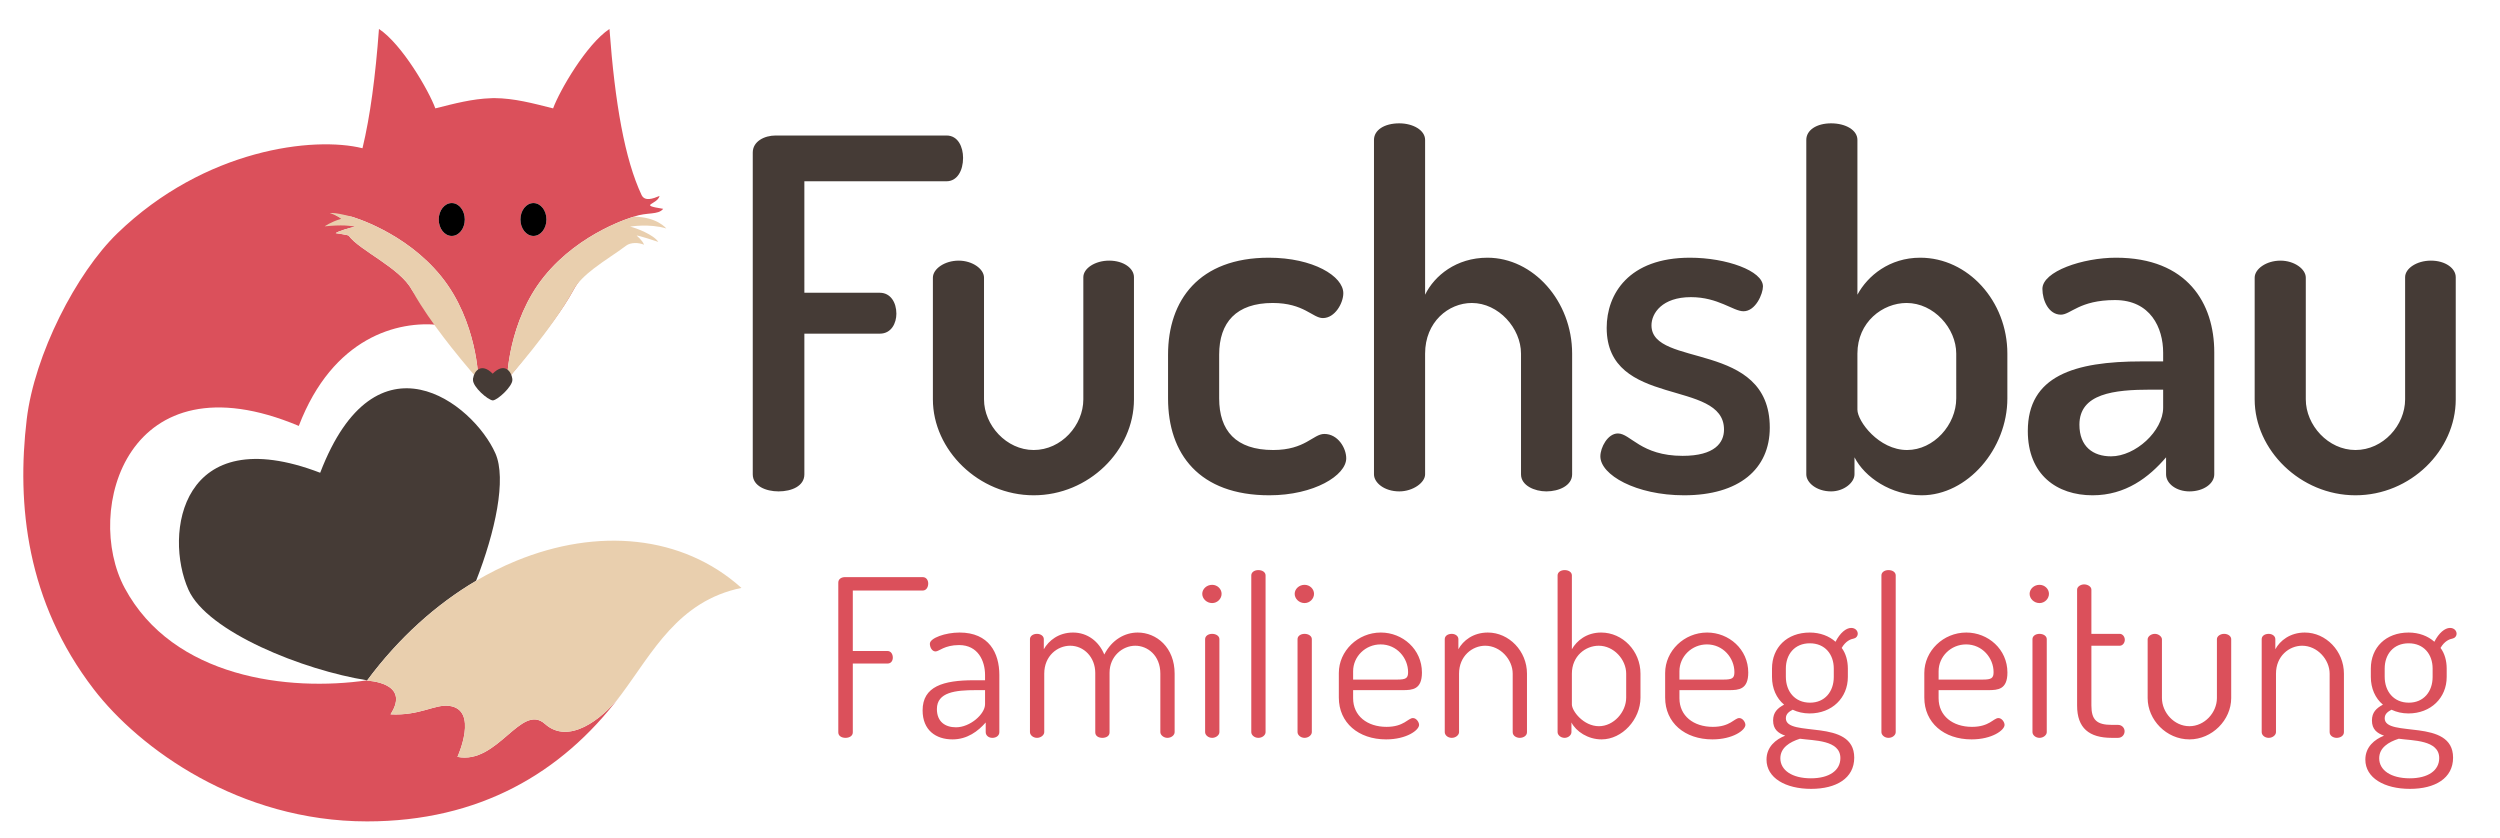 <?xml version="1.0" encoding="utf-8"?>
<!-- Generator: Adobe Illustrator 16.0.4, SVG Export Plug-In . SVG Version: 6.00 Build 0)  -->
<!DOCTYPE svg PUBLIC "-//W3C//DTD SVG 1.1//EN" "http://www.w3.org/Graphics/SVG/1.1/DTD/svg11.dtd">
<svg version="1.1" id="Ebene_1" xmlns="http://www.w3.org/2000/svg" xmlns:xlink="http://www.w3.org/1999/xlink" x="0px" y="0px"
	 width="795.935px" height="266.667px" viewBox="0 0 795.935 266.667" enable-background="new 0 0 795.935 266.667"
	 xml:space="preserve">
<g>
	<path fill="#DB505B" d="M139.686,69.885c0-2.896,1.854-5.237,4.145-5.237c2.29,0,4.146,2.342,4.146,5.237
		c0,2.892-1.856,5.234-4.146,5.234C141.54,75.12,139.686,72.777,139.686,69.885 M165.689,69.885c0-2.896,1.857-5.237,4.145-5.237
		c2.291,0,4.147,2.342,4.147,5.237c0,2.892-1.856,5.234-4.147,5.234C167.546,75.12,165.689,72.777,165.689,69.885 M29.886,219.484
		c14.446,18.778,46.233,42.028,86.976,42.028c35.705,0,61.962-15.404,80.367-39.681c-5.668,7.23-16.228,15.367-23.715,8.655
		c-7.618-6.825-15.049,13.014-27.872,10.484c0,0,6.916-15.096-2.708-16.251c-4.514-0.541-9.304,3.187-18.6,2.709
		c6.615-10.248-7.496-10.726-7.496-10.726c0.025-0.034,0.052-0.067,0.078-0.103c-0.013-0.003-0.024-0.004-0.037-0.005
		c-24.903,3.625-61.789-0.699-77.184-29.389c-13.221-24.641,0.833-74.543,55.432-51.602c10.848-28.3,31.606-33.605,44.758-32.127
		c-1.007-1.59-7.973-9.735-8.8-11.265c-3.778-6.967-16.718-12.542-20.047-17.172c-0.182-0.25-4.154-0.812-4.154-0.812
		c0.813-0.632,4.245-1.624,6.231-2.076c0.197-0.045-7.476-1.378-4.218-2.37c0.347-0.106-2.587-1.472-2.22-1.562
		c0.327-0.08,4.924,0.833,5.263,0.771c0,0,17.036,4.756,28.562,19.053c11.529,14.297,11.809,32.855,11.809,32.855
		c0.001,0.02,0.01,0.037,0.014,0.059c0.225-1.642,1.875-3.725,4.533-1.067c2.784-2.783,4.335-0.421,4.538,1.123
		c0.013-0.042-0.955-0.081-0.944-0.124c0,0,15.349-16.03,22.209-28.688c1.296-2.391,3.674-5.606,6.373-7.688
		c-2.704,2.087-5.088,4.316-6.387,6.715c-6.862,12.654-21.225,29.671-21.225,29.671s0.28-18.559,11.807-32.855
		c11.527-14.297,28.563-19.053,28.563-19.053c4.19,0.786,7.359,1.929,7.566,2.07c0.01,0,0.022,0.003,0.032,0.003
		c0,0-3.249-1.271-7.582-2.085c4.241-1.5,7.693-0.433,9.337-2.487c-8.218-1.314-1.892-1.231-1.15-4.112
		c-2.137,0.906-4.686,1.812-5.722-0.26c-5.34-11.36-8.488-29.201-10.232-52.894c-7.337,4.854-15.889,19.662-17.944,25.283
		c-6.533-1.641-12.357-3.22-18.718-3.269l0.004-0.006c-0.013,0-0.023,0.002-0.033,0.002c-0.012,0-0.023-0.002-0.035-0.002
		c-0.277-0.002-0.609,0.015-0.982,0.038c-5.98,0.195-11.539,1.68-17.731,3.236c-2.053-5.621-10.609-20.43-17.946-25.283
		c-1.11,15.088-2.793,27.798-5.247,37.977C100,43.352,65.283,47.312,37.404,74.243C24.237,86.964,10.961,112.986,8.51,133.476
		C5.269,160.584,8.407,191.564,29.886,219.484"/>
	<path fill="#DB505B" d="M202.695,75.042c0.001-0.003,0.01-0.008,0.015-0.01c-0.731,1.018-1.924,2.076-3.379,3.187
		C200.78,77.112,201.967,76.055,202.695,75.042"/>
	<path d="M143.831,64.649c2.29,0,4.145,2.342,4.145,5.235c0,2.893-1.855,5.236-4.145,5.236c-2.291,0-4.146-2.344-4.146-5.236
		C139.685,66.991,141.54,64.649,143.831,64.649"/>
	<path d="M169.835,64.649c2.291,0,4.146,2.342,4.146,5.235c0,2.893-1.855,5.236-4.146,5.236c-2.288,0-4.146-2.344-4.146-5.236
		C165.689,66.991,167.547,64.649,169.835,64.649"/>
	<path fill="#E9CFAE" d="M182.647,92.214c-6.862,12.655-21.226,28.687-21.226,28.687s0.281-18.559,11.808-32.855
		c11.527-14.297,28.562-19.052,28.562-19.052c7.462,0.048,10.341,3.747,10.341,3.747c-5.425-1.645-11.529-0.591-11.514-0.587
		c1.977,0.449,7.486,2.56,8.966,4.861c0.002,0.002-6.618-2.235-6.875-1.982c-0.005,0.002,1.778,1.406,2.353,2.887
		c-1.726-0.74-4.283-0.808-5.732,0.3c-2.902,2.215-6.858,4.63-10.296,7.281C186.331,87.587,183.947,89.819,182.647,92.214"/>
	<path fill="#453B36" d="M59.993,187.743c-7.911-17.749-2.396-54.223,41.946-37.225c17.74-46.284,48.661-22.156,55.771-6.203
		c3.635,8.149-0.057,25.083-6.14,40.604c-12.599,7.439-24.538,18.055-34.654,31.682c-0.013-0.003-0.024-0.004-0.037-0.005
		C96.682,213.399,65.994,201.196,59.993,187.743"/>
	<path fill="#E9CFAE" d="M133.86,96.913c-1.006-1.592-1.948-3.168-2.775-4.699c-3.777-6.965-16.718-12.542-20.047-17.172
		c-0.181-0.25-4.154-0.811-4.154-0.811c0.813-0.634,4.245-1.625,6.231-2.077c-1.587-0.316-4.328-0.631-9.745-0.091
		c0,0,1.929-1.405,5.102-2.344c0.537-0.157-2.344-1.57-3.468-1.896c2.035-0.23,6.937,1.171,6.937,1.171s17.035,4.756,28.562,19.052
		c11.528,14.297,11.808,32.855,11.808,32.855l-0.003-0.004c-0.029-0.033-3.963-4.428-8.688-10.413
		C140.406,106.408,136.828,101.596,133.86,96.913"/>
	<path fill="#E9CFAE" d="M173.515,230.488c-7.618-6.826-15.049,13.013-27.872,10.483c0,0,6.915-15.096-2.708-16.252
		c-4.515-0.541-9.305,3.188-18.601,2.71c6.616-10.248-7.496-10.725-7.496-10.725c0.026-0.035,0.053-0.069,0.079-0.104
		c10.116-13.626,22.055-24.241,34.654-31.681c4.183-2.468,8.435-4.586,12.721-6.344c25.942-10.665,53-8.267,71.76,8.604
		c-20.206,4.154-28.317,20.602-38.284,33.953c-0.174,0.235-0.354,0.467-0.538,0.7C191.561,229.062,181,237.2,173.515,230.488"/>
	<path fill="#453B36" d="M150.625,120.439c0.31-2.258,2.579-5.122,6.232-1.47c3.826-3.825,5.962-0.576,6.241,1.545
		c0.021,0.161,0.034,0.317,0.034,0.459c0,2.048-4.613,6.363-6.229,6.516c-1.614-0.152-6.319-4.253-6.319-6.532
		c0-0.146,0.009-0.304,0.029-0.459c-0.008-0.041-0.026-0.081-0.029-0.123c0,0,0.014-0.018,0.017-0.021l0.003,0.004
		C150.608,120.384,150.62,120.413,150.625,120.439"/>
	<path fill="#DB505B" d="M776.582,241.353c0,3.92-3.5,6.44-9.38,6.44c-6.02,0-9.729-2.591-9.729-6.37c0-3.36,2.939-5.181,6.229-6.23
		C768.112,235.823,776.582,235.543,776.582,241.353 M774.483,215.523c0,4.69-2.871,8.19-7.561,8.19c-4.83,0-7.7-3.57-7.7-8.261
		v-2.59c0-4.55,2.8-8.05,7.63-8.05s7.631,3.5,7.631,8.05V215.523z M766.782,227.143c7.141,0,12.182-4.97,12.182-11.62v-2.66
		c0-2.45-0.632-4.83-1.962-6.58c1.261-2.17,2.801-2.8,3.921-3.01c0.63-0.14,1.19-0.7,1.19-1.54s-0.701-1.82-2.101-1.82
		c-1.609,0-3.57,1.61-4.97,4.41c-2.03-1.819-4.9-2.939-8.19-2.939c-7.28,0-12.04,4.76-12.04,11.479v2.66
		c0,3.64,1.399,6.79,3.85,8.82c-2.1,1.12-3.5,2.45-3.5,5.04c0,2.8,1.61,4.06,3.851,4.83c-3.011,1.189-5.95,3.569-5.95,7.63
		c0,5.81,6.02,9.31,14.21,9.31c7.979,0,13.721-3.359,13.721-9.939c0-12.74-21.771-6.23-21.771-12.53c0-1.47,1.12-2.17,2.17-2.73
		C763.002,226.723,764.822,227.143,766.782,227.143 M724.615,214.473c0-5.601,4.2-8.891,8.33-8.891c4.83,0,8.75,4.41,8.75,8.891
		v18.62c0,1.189,1.19,1.819,2.24,1.819c1.12,0,2.31-0.63,2.31-1.819v-18.62c0-7.21-5.74-13.09-12.46-13.09
		c-4.689,0-7.91,2.59-9.38,5.319v-3.22c0-0.979-0.979-1.68-2.1-1.68c-1.33,0-2.24,0.7-2.24,1.68v29.61c0,0.91,0.91,1.819,2.24,1.819
		c1.26,0,2.31-0.909,2.31-1.819V214.473z M697.058,235.403c7.21,0,13.3-6.16,13.3-13.16v-18.76c0-0.91-0.98-1.68-2.24-1.68
		s-2.31,0.77-2.31,1.68v18.76c0,4.62-3.92,8.96-8.75,8.96c-4.9,0-8.75-4.409-8.75-8.96v-18.689c0-0.84-1.051-1.75-2.24-1.75
		c-1.33,0-2.311,0.91-2.311,1.75v18.689C683.757,229.173,689.707,235.403,697.058,235.403 M665.846,205.583h9.028
		c0.911,0,1.61-0.909,1.61-1.89c0-0.979-0.699-1.89-1.61-1.89h-9.028v-14.07c0-0.979-1.19-1.68-2.311-1.68
		c-1.051,0-2.241,0.7-2.241,1.68v36.89c0,7.21,3.852,10.29,11.061,10.29h1.96c1.261,0,2.1-0.979,2.1-2.1c0-1.05-0.839-2.03-2.1-2.03
		h-1.96c-4.829,0-6.509-1.609-6.509-6.16V205.583z M649.325,186.193c-1.75,0-3.149,1.33-3.149,2.87s1.399,2.94,3.149,2.94
		c1.68,0,3.01-1.4,3.01-2.94S651.005,186.193,649.325,186.193 M649.325,201.803c-1.26,0-2.24,0.7-2.24,1.68v29.61
		c0,0.91,0.98,1.819,2.24,1.819s2.311-0.909,2.311-1.819v-29.61C651.636,202.503,650.585,201.803,649.325,201.803 M617.202,216.363
		v-2.66c0-4.689,3.92-8.54,8.75-8.54c5.18,0,8.75,4.341,8.75,8.82c0,1.96-0.7,2.38-3.5,2.38H617.202z M626.022,201.383
		c-7.35,0-13.37,5.88-13.37,12.88v7.84c0,7.979,6.229,13.3,15.05,13.3c6.51,0,10.5-2.939,10.5-4.62c0-0.84-0.84-2.17-1.96-2.17
		c-1.54,0-2.87,2.8-8.399,2.8c-6.16,0-10.641-3.5-10.641-9.1v-2.59h15.82c3.08,0,6.09-0.21,6.09-5.601
		C639.112,206.703,632.952,201.383,626.022,201.383 M601.236,181.503c-1.26,0-2.24,0.699-2.24,1.68v49.91
		c0,0.91,0.98,1.819,2.24,1.819c1.33,0,2.31-0.909,2.31-1.819v-49.91C603.546,182.203,602.566,181.503,601.236,181.503
		 M585.929,241.353c0,3.92-3.5,6.44-9.381,6.44c-6.02,0-9.729-2.591-9.729-6.37c0-3.36,2.94-5.181,6.229-6.23
		C577.458,235.823,585.929,235.543,585.929,241.353 M583.828,215.523c0,4.69-2.87,8.19-7.56,8.19c-4.83,0-7.7-3.57-7.7-8.261v-2.59
		c0-4.55,2.8-8.05,7.63-8.05s7.63,3.5,7.63,8.05V215.523z M576.128,227.143c7.141,0,12.181-4.97,12.181-11.62v-2.66
		c0-2.45-0.63-4.83-1.96-6.58c1.26-2.17,2.8-2.8,3.92-3.01c0.63-0.14,1.189-0.7,1.189-1.54s-0.699-1.82-2.1-1.82
		c-1.61,0-3.57,1.61-4.97,4.41c-2.03-1.819-4.9-2.939-8.19-2.939c-7.28,0-12.04,4.76-12.04,11.479v2.66c0,3.64,1.4,6.79,3.851,8.82
		c-2.101,1.12-3.5,2.45-3.5,5.04c0,2.8,1.609,4.06,3.85,4.83c-3.01,1.189-5.95,3.569-5.95,7.63c0,5.81,6.021,9.31,14.21,9.31
		c7.98,0,13.72-3.359,13.72-9.939c0-12.74-21.77-6.23-21.77-12.53c0-1.47,1.12-2.17,2.17-2.73
		C572.349,226.723,574.168,227.143,576.128,227.143 M534.688,216.363v-2.66c0-4.689,3.92-8.54,8.75-8.54
		c5.18,0,8.75,4.341,8.75,8.82c0,1.96-0.7,2.38-3.5,2.38H534.688z M543.509,201.383c-7.351,0-13.37,5.88-13.37,12.88v7.84
		c0,7.979,6.229,13.3,15.05,13.3c6.51,0,10.5-2.939,10.5-4.62c0-0.84-0.84-2.17-1.96-2.17c-1.54,0-2.87,2.8-8.4,2.8
		c-6.16,0-10.64-3.5-10.64-9.1v-2.59h15.82c3.079,0,6.09-0.21,6.09-5.601C556.599,206.703,550.438,201.383,543.509,201.383
		 M517.735,222.103c0,4.62-3.99,9.1-8.68,9.1c-4.9,0-8.61-4.83-8.61-6.93v-9.8c0-5.601,4.34-8.891,8.54-8.891
		c4.83,0,8.75,4.41,8.75,8.891V222.103z M498.136,181.503c-1.261,0-2.24,0.699-2.24,1.68v49.91c0,0.91,0.979,1.819,2.24,1.819
		c1.189,0,2.17-0.909,2.17-1.819v-3.08c1.47,2.87,5.25,5.39,9.59,5.39c6.58,0,12.39-6.37,12.39-13.3v-7.63
		c0-7.21-5.67-13.09-12.53-13.09c-4.619,0-7.77,2.59-9.31,5.319v-23.52C500.445,182.203,499.466,181.503,498.136,181.503
		 M464.522,214.473c0-5.601,4.2-8.891,8.33-8.891c4.83,0,8.75,4.41,8.75,8.891v18.62c0,1.189,1.189,1.819,2.24,1.819
		c1.119,0,2.31-0.63,2.31-1.819v-18.62c0-7.21-5.74-13.09-12.46-13.09c-4.69,0-7.91,2.59-9.38,5.319v-3.22
		c0-0.979-0.98-1.68-2.101-1.68c-1.329,0-2.239,0.7-2.239,1.68v29.61c0,0.91,0.91,1.819,2.239,1.819
		c1.261,0,2.311-0.909,2.311-1.819V214.473z M430.798,216.363v-2.66c0-4.689,3.921-8.54,8.75-8.54c5.181,0,8.75,4.341,8.75,8.82
		c0,1.96-0.699,2.38-3.5,2.38H430.798z M439.618,201.383c-7.35,0-13.369,5.88-13.369,12.88v7.84c0,7.979,6.229,13.3,15.049,13.3
		c6.511,0,10.5-2.939,10.5-4.62c0-0.84-0.84-2.17-1.96-2.17c-1.54,0-2.869,2.8-8.399,2.8c-6.16,0-10.641-3.5-10.641-9.1v-2.59h15.82
		c3.08,0,6.09-0.21,6.09-5.601C452.708,206.703,446.548,201.383,439.618,201.383 M415.343,186.193c-1.75,0-3.15,1.33-3.15,2.87
		s1.4,2.94,3.15,2.94c1.68,0,3.01-1.4,3.01-2.94S417.022,186.193,415.343,186.193 M415.343,201.803c-1.26,0-2.24,0.7-2.24,1.68
		v29.61c0,0.91,0.98,1.819,2.24,1.819s2.31-0.909,2.31-1.819v-29.61C417.652,202.503,416.603,201.803,415.343,201.803
		 M400.615,181.503c-1.26,0-2.239,0.699-2.239,1.68v49.91c0,0.91,0.979,1.819,2.239,1.819c1.33,0,2.31-0.909,2.31-1.819v-49.91
		C402.925,182.203,401.945,181.503,400.615,181.503 M385.917,186.193c-1.75,0-3.15,1.33-3.15,2.87s1.4,2.94,3.15,2.94
		c1.68,0,3.01-1.4,3.01-2.94S387.596,186.193,385.917,186.193 M385.917,201.803c-1.26,0-2.24,0.7-2.24,1.68v29.61
		c0,0.91,0.98,1.819,2.24,1.819c1.26,0,2.31-0.909,2.31-1.819v-29.61C388.227,202.503,387.176,201.803,385.917,201.803
		 M348.704,233.163c0,1.261,1.19,1.75,2.24,1.75c1.12,0,2.31-0.489,2.31-1.75v-18.97c0-5.25,4.13-8.61,8.19-8.61
		c3.85,0,7.98,3.011,7.98,8.891v18.62c0,0.91,1.05,1.819,2.24,1.819c1.33,0,2.31-0.909,2.31-1.819v-18.62
		c0-8.33-5.74-13.09-11.76-13.09c-4.06,0-8.19,2.239-10.64,7c-1.68-4.13-5.32-7-9.94-7s-7.77,2.59-9.31,5.319v-3.22
		c0-0.979-0.98-1.68-2.17-1.68c-1.26,0-2.24,0.7-2.24,1.68v29.61c0,0.91,0.98,1.819,2.24,1.819c1.26,0,2.31-0.909,2.31-1.819v-18.62
		c0-5.67,4.2-8.891,8.26-8.891c4.34,0,7.98,3.641,7.98,8.681V233.163z M313.614,224.203c0,3.15-4.761,7.351-9.24,7.351
		c-3.43,0-6.09-1.75-6.09-5.811c0-5.39,5.949-6.02,12.39-6.02h2.94V224.203z M305.494,201.383c-4.481,0-9.451,1.75-9.451,3.569
		c0,1.051,0.631,2.45,1.821,2.45c1.119,0,2.8-2.03,7.489-2.03c6.021,0,8.261,5.04,8.261,9.521v1.68h-3.571
		c-9.729,0-16.31,1.96-16.31,9.59c0,6.301,4.201,9.24,9.521,9.24c4.69,0,8.12-2.59,10.57-5.39v3.08c0,1.05,0.909,1.819,2.1,1.819
		c1.33,0,2.24-0.77,2.24-1.819v-18.2C318.165,207.893,314.875,201.383,305.494,201.383 M266.892,233.163c0,1.19,1.12,1.75,2.31,1.75
		c1.12,0,2.31-0.56,2.31-1.75v-21.909h11.06c1.19,0,1.68-0.98,1.68-1.891c0-1.12-0.63-2.1-1.68-2.1h-11.06v-19.25h22.26
		c1.12,0,1.75-1.05,1.75-2.24c0-0.979-0.56-2.03-1.75-2.03h-24.78c-1.05,0-2.1,0.561-2.1,1.75V233.163z"/>
	<path fill="#453B36" d="M749.915,157.687c17.515,0,31.93-14.261,31.93-30.535V88.247c0-2.79-3.255-5.27-7.904-5.27
		c-4.495,0-8.215,2.479-8.215,5.27v38.905c0,8.215-6.976,16.12-15.811,16.12c-8.68,0-15.81-7.905-15.81-16.12v-38.75
		c0-2.79-3.721-5.425-8.061-5.425c-4.495,0-8.215,2.635-8.215,5.425v38.75C717.83,143.272,732.4,157.687,749.915,157.687
		 M688.691,129.787c0,7.44-8.835,15.5-16.585,15.5c-5.735,0-10.075-3.1-10.075-10.075c0-9.92,11.005-11.16,22.785-11.16h3.875
		V129.787z M673.656,82.046c-10.54,0-23.405,4.34-23.405,9.92c0,3.721,2.016,8.215,5.891,8.215c3.1,0,5.89-4.649,17.204-4.649
		c11.315,0,15.346,8.835,15.346,16.74v2.79h-6.82c-21.545,0-36.27,4.649-36.27,22.165c0,13.949,9.3,20.46,20.614,20.46
		c10.54,0,17.98-5.735,23.405-12.091v5.426c0,2.944,3.255,5.425,7.44,5.425c4.494,0,7.904-2.48,7.904-5.425v-38.905
		C704.966,96.617,696.441,82.046,673.656,82.046 M622.817,126.841c0,8.37-7.13,16.431-15.655,16.431
		c-8.99,0-15.81-9.146-15.81-12.865v-17.825c0-10.075,8.06-16.12,15.654-16.12c8.681,0,15.811,8.061,15.811,16.12V126.841z
		 M582.982,39.267c-4.65,0-7.905,2.17-7.905,5.27v106.485c0,2.635,3.255,5.425,7.905,5.425c4.029,0,7.439-2.79,7.439-5.425v-5.426
		c3.255,6.355,11.625,12.091,21.391,12.091c14.569,0,27.279-14.726,27.279-30.846v-14.26c0-16.74-12.555-30.535-27.745-30.535
		c-9.765,0-16.739,5.735-19.994,11.78v-49.29C591.353,41.437,587.632,39.267,582.982,39.267 M535.708,145.131
		c-13.33,0-16.585-7.13-20.615-7.13c-3.255,0-5.58,4.495-5.58,7.285c0,5.89,11.315,12.4,26.66,12.4
		c17.516,0,27.28-8.37,27.28-21.545c0-27.9-37.665-18.91-37.665-32.551c0-3.875,3.41-8.989,12.555-8.989
		c8.681,0,13.485,4.494,16.74,4.494c3.875,0,6.2-5.579,6.2-7.904c0-4.96-11.625-9.146-23.25-9.146
		c-19.53,0-26.505,11.625-26.505,22.32c0,25.729,37.354,16.12,37.354,32.395C548.883,140.947,545.938,145.131,535.708,145.131
		 M453.714,112.582c0-10.075,7.44-16.12,14.88-16.12c8.525,0,15.655,8.061,15.655,16.12v38.44c0,3.564,4.34,5.425,8.061,5.425
		c4.029,0,8.215-1.86,8.215-5.425v-38.44c0-16.74-12.4-30.535-26.971-30.535c-9.92,0-16.895,5.735-19.84,11.78v-49.29
		c0-3.1-3.875-5.27-8.215-5.27c-4.805,0-8.06,2.17-8.06,5.27v106.485c0,2.635,3.255,5.425,8.06,5.425c4.34,0,8.215-2.79,8.215-5.425
		V112.582z M404.115,157.687c14.26,0,24.49-6.355,24.49-11.78c0-3.255-2.636-7.75-6.976-7.75c-3.564,0-6.045,5.115-16.275,5.115
		c-11.935,0-17.204-6.2-17.204-16.431v-13.949c0-10.23,5.425-16.431,17.05-16.431c9.92,0,12.71,4.806,15.965,4.806
		c3.875,0,6.51-4.806,6.51-7.905c0-5.425-9.609-11.315-23.715-11.315c-22.165,0-32.085,13.485-32.085,30.846v13.949
		C371.875,144.511,381.795,157.687,404.115,157.687 M329.095,157.687c17.515,0,31.93-14.261,31.93-30.535V88.247
		c0-2.79-3.255-5.27-7.905-5.27c-4.495,0-8.215,2.479-8.215,5.27v38.905c0,8.215-6.975,16.12-15.81,16.12
		c-8.68,0-15.81-7.905-15.81-16.12v-38.75c0-2.79-3.72-5.425-8.06-5.425c-4.495,0-8.215,2.635-8.215,5.425v38.75
		C297.01,143.272,311.58,157.687,329.095,157.687 M239.658,151.022c0,3.72,4.185,5.425,8.215,5.425c4.185,0,8.215-1.705,8.215-5.425
		v-44.795h24.025c3.72,0,5.27-3.41,5.27-6.355c0-3.565-1.86-6.665-5.27-6.665h-24.025V57.711h45.26c3.41,0,5.27-3.41,5.27-7.439
		c0-3.41-1.55-7.13-5.27-7.13h-54.405c-3.565,0-7.285,1.859-7.285,5.425V151.022z"/>
</g>
</svg>
